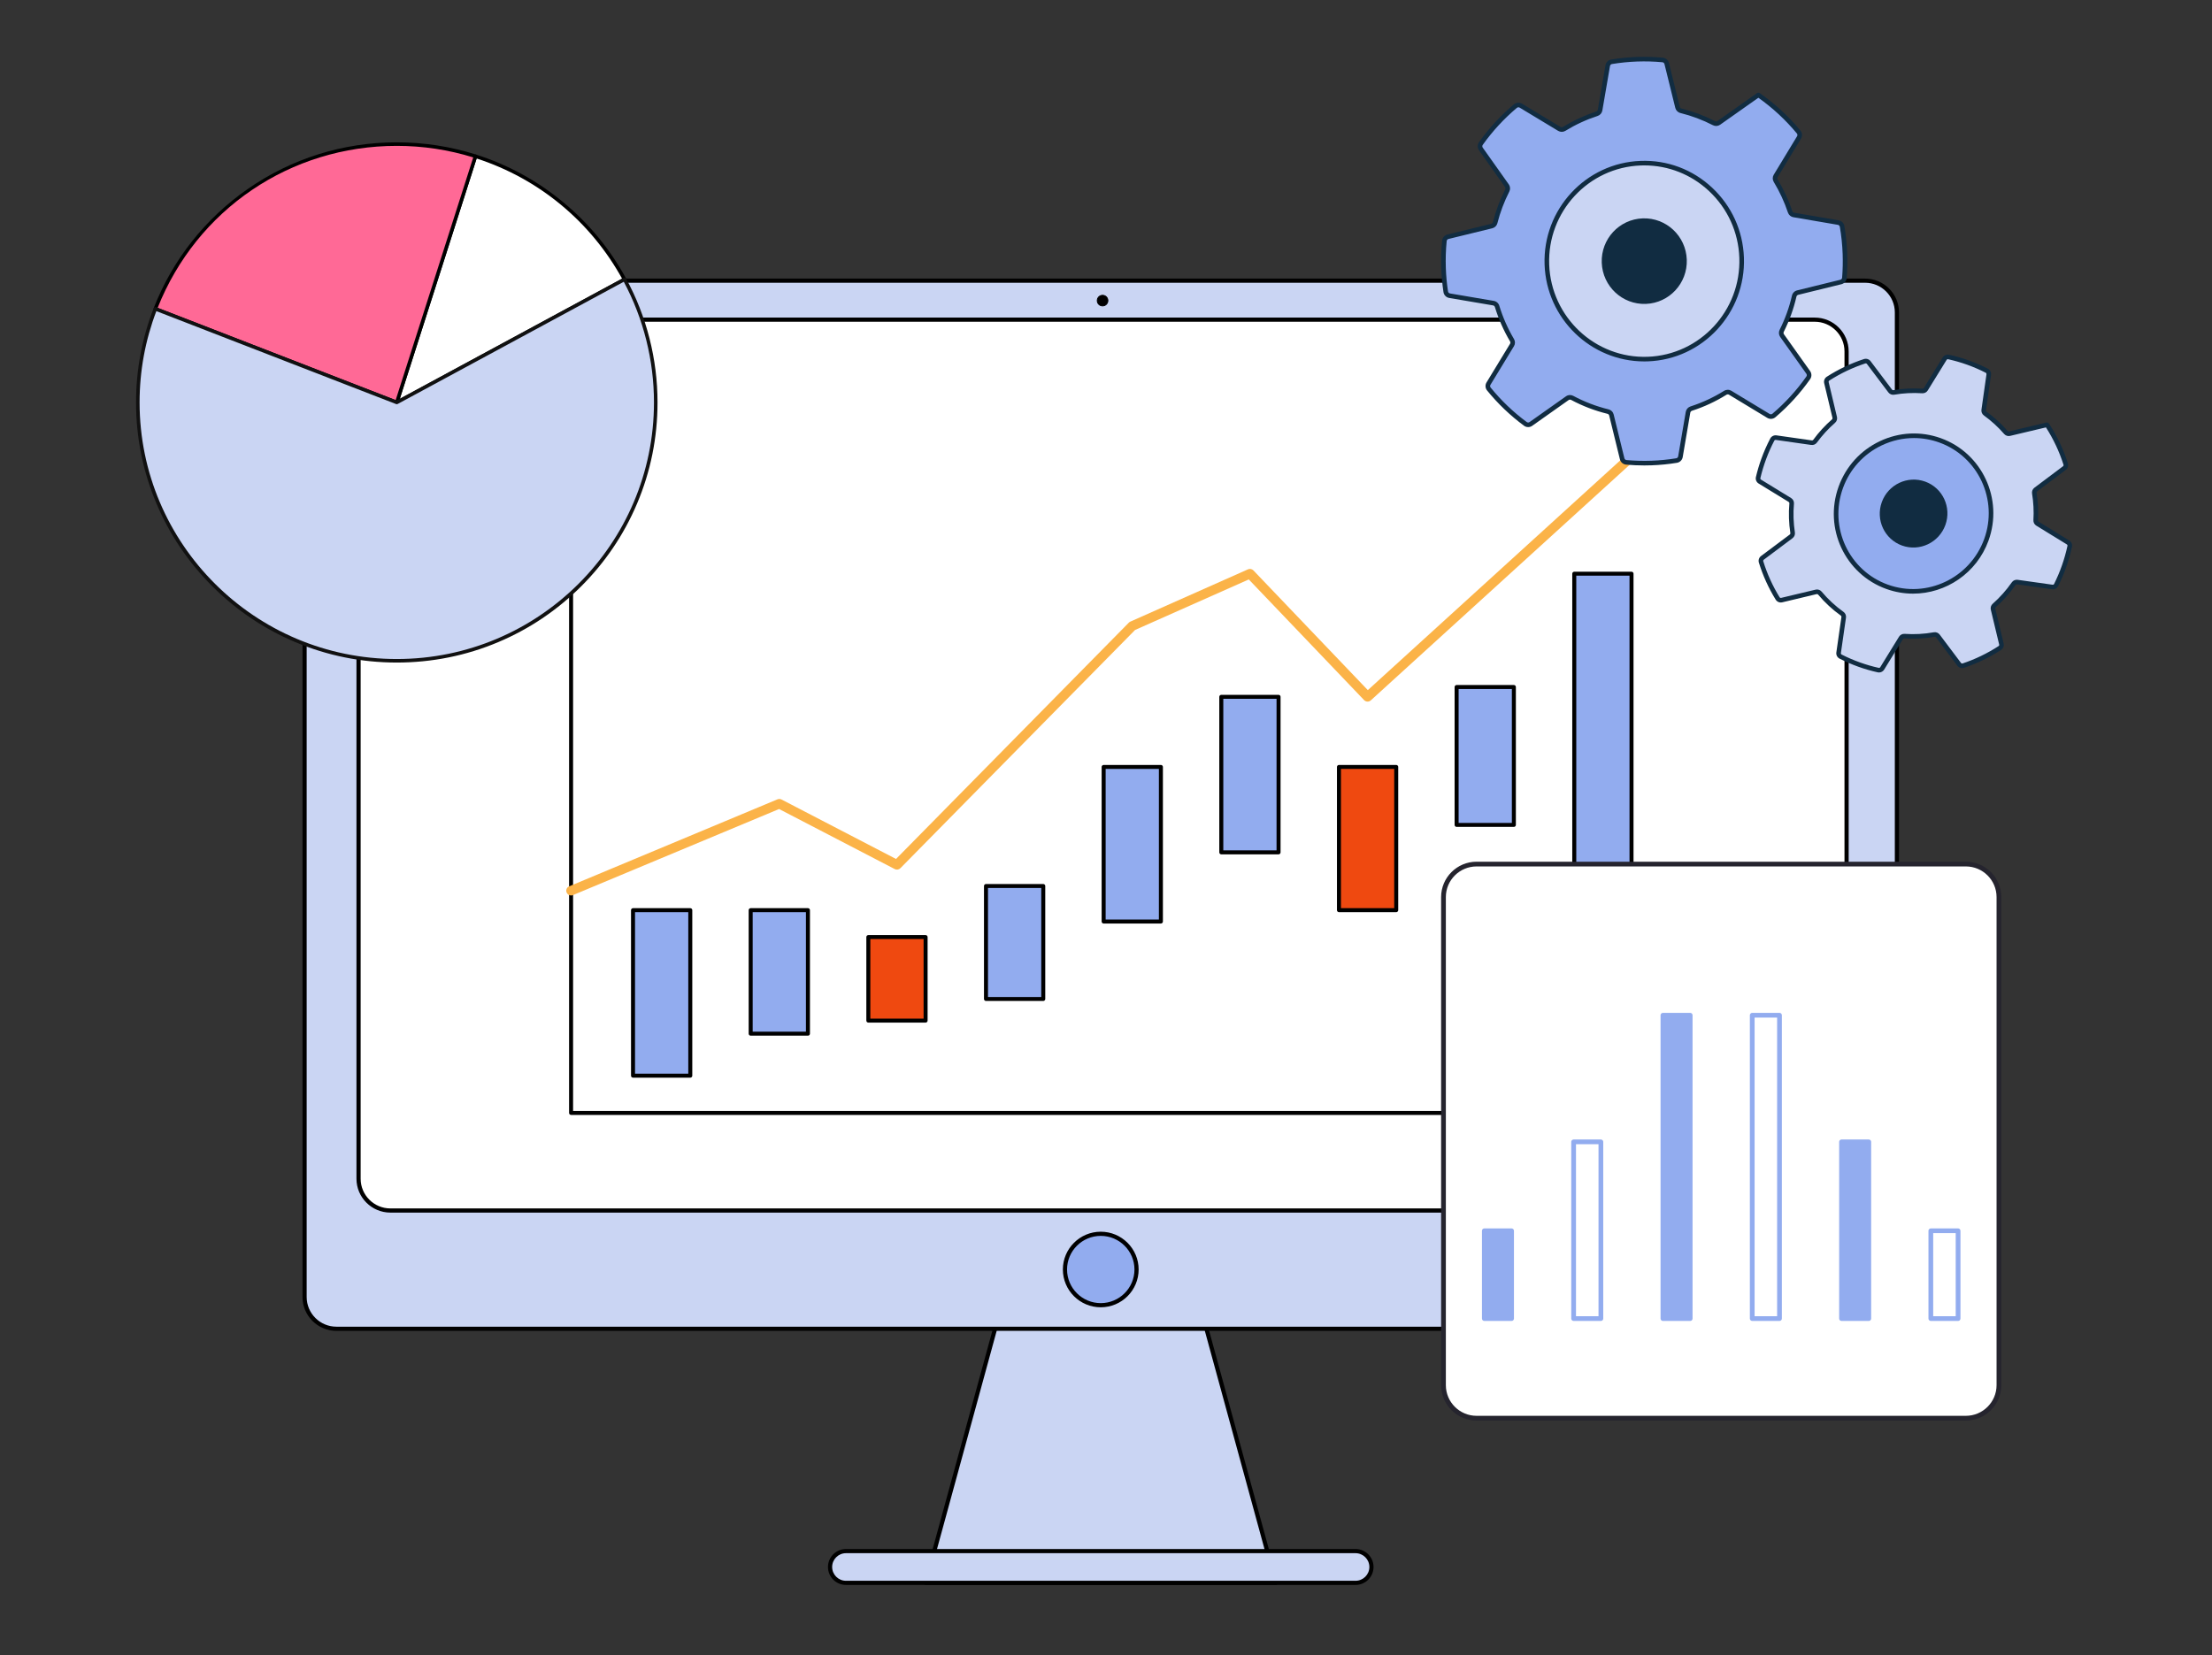 <svg width="469" height="351" viewBox="0 0 469 351" fill="none" xmlns="http://www.w3.org/2000/svg">
<rect x="0" y="0" width="469" height="351" fill="#333333" stroke="none"/>
<g clip-path="url(#clip0_135_2564)">
<path d="M216.507 261.604L196.25 335.699H270.525L250.268 261.604H216.507Z" fill="#CAD5F3"/>
<path d="M270.525 336.141H196.25C196.181 336.141 196.114 336.125 196.053 336.095C195.992 336.065 195.939 336.022 195.898 335.968C195.856 335.914 195.828 335.851 195.815 335.784C195.802 335.718 195.804 335.649 195.822 335.583L216.079 261.488C216.105 261.395 216.161 261.312 216.238 261.253C216.315 261.195 216.409 261.163 216.507 261.163H250.268C250.365 261.163 250.459 261.195 250.537 261.253C250.614 261.312 250.67 261.395 250.695 261.488L270.952 335.583C270.97 335.649 270.973 335.718 270.96 335.784C270.947 335.851 270.918 335.914 270.877 335.968C270.836 336.022 270.782 336.065 270.721 336.095C270.66 336.125 270.593 336.141 270.525 336.141ZM196.829 335.258H269.945L249.93 262.046H216.845L196.829 335.258Z" fill="black"/>
<path d="M179.37 328.963H287.407C289.271 328.963 290.783 330.472 290.783 332.331C290.783 334.191 289.271 335.699 287.407 335.699H179.37C177.507 335.699 175.994 334.191 175.994 332.331C175.994 330.472 177.507 328.963 179.37 328.963Z" fill="#CAD5F3"/>
<path d="M287.406 336.141H179.37C177.264 336.141 175.551 334.432 175.551 332.332C175.551 330.231 177.264 328.522 179.37 328.522H287.407C289.512 328.522 291.225 330.231 291.225 332.332C291.225 334.432 289.512 336.141 287.406 336.141ZM179.37 329.405C177.752 329.405 176.436 330.718 176.436 332.332C176.436 333.945 177.752 335.258 179.37 335.258H287.407C289.024 335.258 290.34 333.945 290.34 332.332C290.34 330.718 289.024 329.405 287.407 329.405H179.37Z" fill="black"/>
<path d="M71.332 59.527H395.443C399.174 59.527 402.196 62.542 402.196 66.263V275.076C402.196 278.798 399.174 281.812 395.443 281.812H71.332C67.603 281.812 64.58 278.798 64.58 275.076V66.263C64.58 62.542 67.603 59.527 71.332 59.527Z" fill="#CAD5F3"/>
<path d="M395.442 282.254H71.332C67.365 282.254 64.137 279.034 64.137 275.076V66.263C64.137 62.305 67.365 59.085 71.332 59.085H395.442C399.41 59.085 402.637 62.305 402.637 66.263V275.076C402.637 279.034 399.41 282.254 395.442 282.254ZM71.332 59.968C67.853 59.968 65.022 62.792 65.022 66.263V275.076C65.022 278.547 67.853 281.37 71.332 281.37H395.442C398.922 281.37 401.752 278.547 401.752 275.076V66.263C401.752 62.792 398.922 59.968 395.442 59.968H71.332Z" fill="black"/>
<path d="M225.799 269.24C225.799 265.06 229.195 261.668 233.388 261.668C237.582 261.668 240.978 265.06 240.978 269.24C240.978 273.423 237.582 276.814 233.388 276.814C229.195 276.814 225.799 273.422 225.799 269.24Z" fill="#92ACEF"/>
<path d="M233.388 277.256C228.959 277.256 225.355 273.66 225.355 269.239C225.355 264.821 228.959 261.226 233.388 261.226C237.817 261.226 241.42 264.821 241.42 269.239C241.42 273.66 237.817 277.256 233.388 277.256ZM233.388 262.11C229.447 262.11 226.241 265.308 226.241 269.239C226.241 273.173 229.447 276.372 233.388 276.372C237.329 276.372 240.535 273.173 240.535 269.239C240.535 265.308 237.329 262.11 233.388 262.11Z" fill="black"/>
<path d="M82.776 67.795H384.77C388.501 67.795 391.523 70.811 391.523 74.531V249.995C391.523 253.716 388.501 256.731 384.77 256.731H82.776C79.046 256.731 76.023 253.716 76.023 249.995V74.531C76.023 70.811 79.046 67.795 82.776 67.795Z" fill="white"/>
<path d="M384.77 257.173H82.775C78.808 257.173 75.58 253.953 75.58 249.995V74.531C75.58 70.573 78.808 67.353 82.775 67.353H384.77C388.737 67.353 391.965 70.573 391.965 74.531V249.995C391.965 253.953 388.737 257.173 384.77 257.173ZM82.775 68.237C79.296 68.237 76.466 71.06 76.466 74.531V249.995C76.466 253.465 79.296 256.289 82.775 256.289H384.77C388.249 256.289 391.079 253.465 391.079 249.995V74.531C391.079 71.06 388.249 68.237 384.77 68.237H82.775Z" fill="black"/>
<path d="M233.773 64.884C234.399 64.884 234.906 64.378 234.906 63.753C234.906 63.129 234.399 62.622 233.773 62.622C233.146 62.622 232.639 63.129 232.639 63.753C232.639 64.378 233.146 64.884 233.773 64.884Z" fill="black"/>
<path d="M233.773 64.972C233.099 64.972 232.551 64.425 232.551 63.753C232.551 63.081 233.099 62.534 233.773 62.534C234.447 62.534 234.995 63.081 234.995 63.753C234.995 64.425 234.447 64.972 233.773 64.972ZM233.773 62.71C233.197 62.71 232.728 63.178 232.728 63.753C232.728 64.328 233.197 64.796 233.773 64.796C234.349 64.796 234.818 64.328 234.818 63.753C234.818 63.178 234.349 62.71 233.773 62.71Z" fill="black"/>
</g>
<g clip-path="url(#clip1_135_2564)">
<path d="M345.923 236.457H121.083C120.97 236.457 120.862 236.413 120.783 236.333C120.703 236.254 120.658 236.147 120.658 236.035V96.835C120.658 96.723 120.703 96.616 120.783 96.537C120.862 96.458 120.97 96.413 121.083 96.413C121.196 96.413 121.304 96.458 121.383 96.537C121.463 96.616 121.508 96.723 121.508 96.835V235.614H345.923C345.979 235.613 346.034 235.624 346.085 235.646C346.137 235.667 346.184 235.698 346.223 235.737C346.263 235.776 346.294 235.823 346.315 235.874C346.337 235.925 346.348 235.98 346.348 236.035C346.348 236.091 346.337 236.145 346.315 236.197C346.294 236.248 346.263 236.294 346.223 236.333C346.184 236.373 346.137 236.404 346.086 236.425C346.034 236.446 345.979 236.457 345.923 236.457Z" fill="black"/>
<path d="M121.084 189.915C120.884 189.915 120.687 189.856 120.52 189.746C120.353 189.636 120.222 189.479 120.144 189.295C120.039 189.048 120.038 188.769 120.14 188.521C120.242 188.272 120.439 188.074 120.689 187.97L164.838 169.529C164.977 169.472 165.126 169.445 165.276 169.451C165.426 169.457 165.573 169.496 165.706 169.565L189.98 182.172L239.342 132.053C239.431 131.962 239.537 131.889 239.654 131.837L264.6 120.748C264.793 120.662 265.007 120.638 265.215 120.679C265.422 120.72 265.611 120.823 265.756 120.975L290.012 146.365L345.235 96.089C345.434 95.908 345.698 95.812 345.968 95.824C346.238 95.835 346.492 95.953 346.675 96.151C346.858 96.349 346.954 96.611 346.942 96.879C346.93 97.147 346.812 97.4 346.613 97.581L290.651 148.53C290.454 148.709 290.194 148.805 289.927 148.796C289.66 148.786 289.407 148.673 289.223 148.481L264.774 122.889L240.664 133.606L190.908 184.126C190.755 184.281 190.555 184.384 190.339 184.418C190.123 184.452 189.901 184.416 189.707 184.315L165.187 171.58L121.479 189.836C121.354 189.888 121.22 189.915 121.084 189.915Z" fill="#FBB348"/>
<path d="M134.219 193.031H146.359V228.137H134.219V193.031Z" fill="#92ACEF"/>
<path d="M146.358 228.559H134.218C134.105 228.559 133.997 228.514 133.917 228.435C133.838 228.356 133.793 228.249 133.793 228.137V193.031C133.793 192.919 133.838 192.812 133.917 192.732C133.997 192.653 134.105 192.609 134.218 192.609H146.358C146.47 192.609 146.578 192.653 146.658 192.732C146.738 192.812 146.782 192.919 146.782 193.031V228.137C146.782 228.249 146.738 228.356 146.658 228.435C146.578 228.514 146.47 228.559 146.358 228.559ZM134.642 227.715H145.933V193.452H134.642V227.715Z" fill="black"/>
<path d="M159.164 193.031H171.304V219.224H159.164V193.031Z" fill="#92ACEF"/>
<path d="M171.303 219.646H159.163C159.05 219.646 158.942 219.601 158.863 219.522C158.783 219.443 158.738 219.336 158.738 219.224V193.031C158.738 192.919 158.783 192.812 158.863 192.732C158.942 192.653 159.05 192.609 159.163 192.609H171.303C171.415 192.609 171.524 192.653 171.603 192.732C171.683 192.812 171.728 192.919 171.728 193.031V219.224C171.728 219.336 171.683 219.443 171.603 219.522C171.524 219.601 171.415 219.646 171.303 219.646ZM159.588 218.802H170.878V193.452H159.588V218.802Z" fill="black"/>
<path d="M184.109 198.732H196.249V216.456H184.109V198.732Z" fill="#EF4910"/>
<path d="M196.25 216.877H184.11C183.998 216.877 183.89 216.833 183.81 216.754C183.73 216.674 183.686 216.567 183.686 216.455V198.732C183.686 198.62 183.73 198.513 183.81 198.434C183.89 198.355 183.998 198.311 184.11 198.311H196.25C196.363 198.311 196.471 198.355 196.55 198.434C196.63 198.513 196.675 198.62 196.675 198.732V216.456C196.675 216.567 196.63 216.675 196.55 216.754C196.471 216.833 196.363 216.877 196.25 216.877ZM184.535 216.034H195.825V199.154H184.535V216.034Z" fill="black"/>
<path d="M209.055 187.906H221.194V211.87H209.055V187.906Z" fill="#92ACEF"/>
<path d="M221.195 212.292H209.056C208.943 212.292 208.835 212.248 208.755 212.168C208.676 212.089 208.631 211.982 208.631 211.87V187.906C208.631 187.794 208.676 187.687 208.755 187.607C208.835 187.528 208.943 187.484 209.056 187.484H221.195C221.308 187.484 221.416 187.528 221.496 187.607C221.575 187.687 221.62 187.794 221.62 187.906V211.87C221.62 211.982 221.575 212.089 221.496 212.168C221.416 212.248 221.308 212.292 221.195 212.292ZM209.48 211.449H220.771V188.327H209.48V211.449Z" fill="black"/>
<path d="M234.002 162.655H246.142V195.441H234.002V162.655Z" fill="#92ACEF"/>
<path d="M246.141 195.863H234.001C233.888 195.863 233.78 195.819 233.701 195.74C233.621 195.66 233.576 195.553 233.576 195.441V162.655C233.576 162.543 233.621 162.436 233.701 162.357C233.78 162.278 233.888 162.233 234.001 162.233H246.141C246.253 162.233 246.361 162.278 246.441 162.357C246.521 162.436 246.565 162.543 246.565 162.655V195.441C246.565 195.553 246.521 195.66 246.441 195.74C246.361 195.819 246.253 195.863 246.141 195.863ZM234.426 195.02H245.716V163.077H234.426V195.02Z" fill="black"/>
<path d="M258.947 147.784H271.087V180.772H258.947V147.784Z" fill="#92ACEF"/>
<path d="M271.086 181.194H258.946C258.834 181.194 258.726 181.149 258.646 181.07C258.566 180.991 258.521 180.884 258.521 180.772V147.784C258.521 147.672 258.566 147.565 258.646 147.486C258.726 147.407 258.834 147.362 258.946 147.362H271.086C271.199 147.362 271.307 147.407 271.386 147.486C271.466 147.565 271.511 147.672 271.511 147.784V180.772C271.511 180.884 271.466 180.991 271.386 181.07C271.307 181.149 271.199 181.194 271.086 181.194ZM259.371 180.35H270.661V148.206H259.371V180.35Z" fill="black"/>
<path d="M283.893 162.655H296.032V193.031H283.893V162.655Z" fill="#EF4910"/>
<path d="M296.033 193.452H283.894C283.781 193.452 283.673 193.408 283.593 193.329C283.514 193.25 283.469 193.142 283.469 193.031V162.655C283.469 162.543 283.514 162.436 283.593 162.357C283.673 162.278 283.781 162.233 283.894 162.233H296.033C296.146 162.233 296.254 162.278 296.334 162.357C296.413 162.436 296.458 162.543 296.458 162.655V193.031C296.458 193.142 296.413 193.25 296.334 193.329C296.254 193.408 296.146 193.452 296.033 193.452ZM284.318 192.609H295.609V163.077H284.318V192.609Z" fill="black"/>
<path d="M308.838 145.702H320.978V174.95H308.838V145.702Z" fill="#92ACEF"/>
<path d="M320.979 175.372H308.839C308.726 175.372 308.618 175.327 308.538 175.248C308.459 175.169 308.414 175.062 308.414 174.95V145.702C308.414 145.59 308.459 145.483 308.538 145.404C308.618 145.325 308.726 145.28 308.839 145.28H320.979C321.091 145.28 321.199 145.325 321.279 145.404C321.359 145.483 321.403 145.59 321.403 145.702V174.95C321.403 175.062 321.359 175.169 321.279 175.248C321.199 175.327 321.091 175.372 320.979 175.372ZM309.263 174.528H320.554V146.124H309.263V174.528Z" fill="black"/>
<path d="M333.783 121.672H345.923V189.473H333.783V121.672Z" fill="#92ACEF"/>
<path d="M345.924 189.895H333.784C333.671 189.895 333.563 189.85 333.484 189.771C333.404 189.692 333.359 189.585 333.359 189.473V121.672C333.359 121.56 333.404 121.453 333.484 121.374C333.563 121.295 333.671 121.25 333.784 121.25H345.924C346.036 121.25 346.144 121.295 346.224 121.374C346.304 121.453 346.348 121.56 346.348 121.672V189.473C346.348 189.585 346.304 189.692 346.224 189.771C346.144 189.85 346.036 189.895 345.924 189.895ZM334.209 189.051H345.499V122.094H334.209V189.051Z" fill="black"/>
</g>
<g clip-path="url(#clip2_135_2564)">
<path d="M132.41 59.246C125.708 46.928 114.411 37.461 100.813 33.138L84.127 85.352L132.41 59.246V59.246Z" fill="white"/>
<path d="M84.128 85.727C84.069 85.727 84.011 85.713 83.958 85.686C83.905 85.659 83.859 85.621 83.824 85.573C83.789 85.525 83.766 85.47 83.757 85.412C83.747 85.353 83.752 85.294 83.77 85.237L100.456 33.024C100.471 32.977 100.495 32.934 100.527 32.896C100.558 32.858 100.597 32.827 100.641 32.804C100.685 32.782 100.733 32.768 100.782 32.764C100.831 32.76 100.881 32.766 100.928 32.781C107.71 34.937 113.938 38.343 119.439 42.906C124.891 47.428 129.367 52.865 132.742 59.067C132.766 59.11 132.78 59.158 132.786 59.207C132.791 59.256 132.786 59.305 132.772 59.353C132.758 59.4 132.735 59.444 132.704 59.482C132.673 59.52 132.634 59.552 132.591 59.576L84.307 85.681C84.252 85.711 84.191 85.727 84.128 85.727H84.128ZM101.057 33.61L84.77 84.578L131.901 59.096C125.176 46.933 114.246 37.902 101.057 33.61Z" fill="black"/>
<path d="M100.814 33.138C95.552 31.465 89.946 30.561 84.128 30.561C60.821 30.561 40.907 45.052 32.938 65.497L84.128 85.352L100.814 33.138Z" fill="#FF6996"/>
<path d="M84.127 85.727C84.08 85.727 84.034 85.718 83.991 85.701L32.8 65.847C32.707 65.811 32.633 65.739 32.593 65.648C32.552 65.557 32.55 65.454 32.586 65.361C36.58 55.115 43.489 46.364 52.565 40.054C61.853 33.599 72.767 30.186 84.127 30.186C89.86 30.186 95.512 31.059 100.927 32.781C100.974 32.795 101.017 32.82 101.055 32.851C101.093 32.883 101.124 32.922 101.147 32.966C101.169 33.01 101.183 33.057 101.187 33.106C101.191 33.156 101.186 33.205 101.171 33.252L84.485 85.466C84.461 85.541 84.413 85.608 84.349 85.654C84.284 85.701 84.207 85.727 84.127 85.727ZM33.424 65.284L83.89 84.857L100.34 33.383C95.108 31.759 89.656 30.936 84.127 30.936C61.584 30.936 41.724 44.406 33.424 65.284Z" fill="black"/>
<path d="M132.41 59.246L84.126 85.352L32.936 65.497C30.536 71.653 29.219 78.349 29.219 85.352C29.219 115.611 53.802 140.142 84.126 140.142C114.451 140.142 139.034 115.611 139.034 85.352C139.034 75.899 136.633 67.007 132.41 59.246L132.41 59.246Z" fill="#CAD5F3"/>
<path d="M84.127 140.517C76.664 140.517 69.424 139.058 62.608 136.182C56.025 133.403 50.113 129.426 45.036 124.359C39.959 119.293 35.973 113.394 33.188 106.825C30.305 100.023 28.844 92.799 28.844 85.352C28.844 78.458 30.103 71.732 32.586 65.361C32.604 65.315 32.631 65.273 32.665 65.237C32.699 65.202 32.74 65.173 32.785 65.153C32.831 65.134 32.879 65.123 32.928 65.122C32.978 65.121 33.027 65.129 33.073 65.147L84.101 84.939L132.232 58.916C132.319 58.869 132.422 58.858 132.518 58.886C132.613 58.914 132.694 58.98 132.741 59.067C137.104 67.085 139.411 76.174 139.411 85.352C139.411 92.799 137.949 100.023 135.066 106.825C132.282 113.394 128.295 119.293 123.218 124.359C118.141 129.426 112.229 133.403 105.646 136.182C98.83 139.058 91.59 140.517 84.127 140.517H84.127ZM33.152 65.983C30.792 72.163 29.596 78.678 29.596 85.352C29.596 115.356 54.058 139.767 84.127 139.767C114.196 139.767 138.659 115.356 138.659 85.352C138.659 76.424 136.447 67.583 132.258 59.755L84.306 85.682C84.258 85.707 84.205 85.723 84.151 85.726C84.096 85.73 84.042 85.721 83.991 85.701L33.152 65.983Z" fill="#111111"/>
</g>
<g clip-path="url(#clip3_135_2564)">
<path d="M313.07 300.773H416.809C420.683 300.773 423.824 297.639 423.824 293.773V190.256C423.824 186.39 420.683 183.256 416.809 183.256H313.07C309.195 183.256 306.055 186.39 306.055 190.256V293.774C306.055 297.639 309.195 300.773 313.07 300.773Z" fill="white"/>
<path d="M416.809 301.275H313.07C308.925 301.275 305.553 297.91 305.553 293.773V190.255C305.553 186.119 308.925 182.754 313.07 182.754H416.809C420.955 182.754 424.327 186.119 424.327 190.255V293.773C424.327 297.91 420.955 301.275 416.809 301.275ZM313.07 183.757C309.479 183.757 306.558 186.672 306.558 190.255V293.773C306.558 297.357 309.479 300.272 313.07 300.272H416.809C420.4 300.272 423.322 297.357 423.322 293.773V190.255C423.322 186.672 420.4 183.757 416.809 183.757H313.07Z" fill="#25242E"/>
<path d="M314.713 261.03H320.493V279.65H314.713V261.03Z" fill="#92ACEF"/>
<path d="M320.493 280.152H314.714C314.58 280.152 314.452 280.099 314.358 280.005C314.264 279.911 314.211 279.783 314.211 279.65V261.03C314.211 260.897 314.264 260.77 314.358 260.676C314.452 260.582 314.58 260.529 314.714 260.529H320.493C320.627 260.529 320.755 260.582 320.849 260.676C320.943 260.77 320.996 260.897 320.996 261.03V279.651C320.996 279.784 320.943 279.911 320.849 280.005C320.755 280.099 320.627 280.152 320.493 280.152ZM315.216 279.149H319.991V261.532H315.216V279.149ZM339.428 280.152H333.648C333.514 280.152 333.387 280.099 333.292 280.005C333.198 279.911 333.145 279.783 333.145 279.65V242.171C333.145 242.038 333.198 241.91 333.292 241.816C333.387 241.722 333.514 241.669 333.648 241.669H339.428C339.561 241.669 339.689 241.722 339.783 241.816C339.877 241.91 339.93 242.038 339.93 242.171V279.65C339.93 279.783 339.877 279.911 339.783 280.005C339.689 280.099 339.561 280.152 339.428 280.152ZM334.15 279.149H338.925V242.673H334.15V279.149ZM352.582 215.312H358.362V279.65H352.582V215.312Z" fill="#92ACEF"/>
<path d="M358.363 280.152H352.583C352.449 280.152 352.322 280.099 352.227 280.005C352.133 279.911 352.08 279.783 352.08 279.65V215.312C352.08 215.179 352.133 215.051 352.227 214.957C352.322 214.863 352.449 214.81 352.583 214.81H358.363C358.496 214.81 358.624 214.863 358.718 214.957C358.812 215.051 358.865 215.179 358.865 215.312V279.65C358.865 279.783 358.812 279.911 358.718 280.005C358.624 280.099 358.496 280.152 358.363 280.152ZM353.085 279.149H357.86V215.813H353.085V279.149ZM377.297 280.152H371.517C371.383 280.152 371.256 280.099 371.161 280.005C371.067 279.911 371.014 279.783 371.014 279.65V215.312C371.014 215.179 371.067 215.051 371.161 214.957C371.256 214.863 371.383 214.81 371.517 214.81H377.297C377.43 214.81 377.558 214.863 377.652 214.957C377.746 215.051 377.799 215.179 377.799 215.312V279.65C377.799 279.783 377.746 279.911 377.652 280.005C377.558 280.099 377.43 280.152 377.297 280.152ZM372.019 279.149H376.794V215.813H372.019V279.149ZM390.451 242.171H396.231V279.651H390.451V242.171Z" fill="#92ACEF"/>
<path d="M396.23 280.152H390.45C390.317 280.152 390.189 280.099 390.094 280.005C390 279.911 389.947 279.783 389.947 279.65V242.171C389.947 242.038 390 241.91 390.094 241.816C390.189 241.722 390.317 241.669 390.45 241.669H396.23C396.363 241.669 396.491 241.722 396.585 241.816C396.679 241.91 396.732 242.038 396.732 242.171V279.65C396.732 279.783 396.679 279.911 396.585 280.005C396.491 280.099 396.363 280.152 396.23 280.152ZM390.952 279.149H395.727V242.673H390.952V279.149ZM415.164 280.152H409.384C409.251 280.152 409.123 280.099 409.029 280.005C408.934 279.911 408.882 279.783 408.882 279.65V261.03C408.882 260.897 408.934 260.77 409.029 260.676C409.123 260.582 409.251 260.529 409.384 260.529H415.164C415.297 260.529 415.425 260.582 415.519 260.676C415.614 260.77 415.667 260.897 415.667 261.03V279.651C415.667 279.784 415.614 279.911 415.519 280.005C415.425 280.099 415.297 280.152 415.164 280.152ZM409.887 279.149H414.661V261.532H409.887V279.149Z" fill="#92ACEF"/>
</g>
<g clip-path="url(#clip4_135_2564)">
<path d="M390.304 59.808C390.508 59.759 390.69 59.647 390.827 59.489C390.963 59.33 391.046 59.133 391.064 58.925C391.357 55.281 391.191 51.615 390.571 48.013C390.535 47.81 390.437 47.624 390.291 47.479C390.144 47.335 389.956 47.239 389.753 47.205L380.321 45.59C380.143 45.559 379.977 45.48 379.841 45.362C379.704 45.244 379.602 45.091 379.546 44.919C378.778 42.62 377.756 40.413 376.5 38.339C376.405 38.184 376.355 38.006 376.354 37.824C376.353 37.642 376.402 37.464 376.496 37.308L381.439 29.152C381.658 28.79 381.629 28.326 381.359 28.001C378.882 25.007 376.01 22.363 372.821 20.14H372.816L364.435 26.053C364.285 26.158 364.11 26.22 363.927 26.232C363.744 26.244 363.562 26.205 363.4 26.121C361.18 24.98 358.835 24.1 356.412 23.498C356.235 23.456 356.073 23.365 355.943 23.237C355.814 23.109 355.722 22.948 355.678 22.772L353.383 13.475C353.334 13.274 353.224 13.093 353.067 12.957C352.911 12.822 352.716 12.738 352.51 12.717C350.708 12.55 348.897 12.499 347.088 12.564C345.281 12.628 343.48 12.808 341.696 13.103C341.492 13.138 341.303 13.236 341.157 13.382C341.011 13.529 340.913 13.717 340.879 13.921L339.257 23.356C339.225 23.535 339.145 23.702 339.025 23.839C338.906 23.976 338.75 24.077 338.577 24.133C336.152 24.921 333.83 25.993 331.658 27.327C331.502 27.424 331.323 27.476 331.139 27.478C330.955 27.479 330.775 27.43 330.617 27.336L322.465 22.416C322.286 22.307 322.078 22.257 321.87 22.273C321.662 22.288 321.463 22.368 321.303 22.502C318.536 24.83 316.076 27.5 313.981 30.445C313.862 30.614 313.799 30.816 313.799 31.022C313.8 31.229 313.865 31.43 313.985 31.598L319.505 39.386C319.72 39.689 319.744 40.083 319.575 40.413C318.472 42.579 317.612 44.86 317.014 47.215C316.97 47.391 316.88 47.551 316.751 47.679C316.623 47.807 316.463 47.898 316.287 47.942L307.008 50.208C306.808 50.256 306.628 50.365 306.492 50.52C306.356 50.674 306.271 50.867 306.25 51.072C306.057 53.007 305.997 54.954 306.068 56.898C306.128 58.588 306.286 60.253 306.536 61.887C306.6 62.31 306.935 62.642 307.358 62.714L316.641 64.292C316.824 64.324 316.994 64.406 317.133 64.529C317.272 64.652 317.373 64.811 317.426 64.989C318.188 67.491 319.248 69.894 320.582 72.144C320.77 72.462 320.772 72.854 320.58 73.169L315.601 81.357C315.494 81.532 315.443 81.736 315.457 81.941C315.47 82.146 315.546 82.342 315.675 82.503C317.935 85.282 320.537 87.768 323.418 89.9C323.588 90.024 323.793 90.092 324.004 90.093C324.214 90.095 324.42 90.03 324.591 89.908L332.306 84.451C332.458 84.344 332.637 84.282 332.822 84.271C333.008 84.261 333.193 84.302 333.356 84.39C335.748 85.67 338.292 86.643 340.928 87.287C341.291 87.376 341.576 87.653 341.665 88.016L343.939 97.297C343.988 97.499 344.098 97.681 344.256 97.817C344.413 97.953 344.608 98.037 344.816 98.057C348.373 98.376 351.956 98.247 355.481 97.673C355.686 97.638 355.875 97.54 356.022 97.393C356.168 97.247 356.265 97.058 356.3 96.853L357.906 87.436C357.937 87.256 358.017 87.088 358.138 86.951C358.258 86.814 358.414 86.712 358.588 86.657C361.121 85.842 363.543 84.717 365.798 83.308C365.955 83.21 366.136 83.156 366.321 83.154C366.506 83.152 366.688 83.201 366.846 83.297L374.952 88.203C375.319 88.425 375.791 88.393 376.118 88.115C378.873 85.77 381.32 83.088 383.399 80.131C383.517 79.962 383.579 79.76 383.578 79.555C383.577 79.349 383.512 79.148 383.392 78.981L377.845 71.176C377.741 71.028 377.679 70.855 377.666 70.675C377.653 70.494 377.689 70.314 377.771 70.153C378.943 67.819 379.831 65.353 380.417 62.808C380.457 62.628 380.547 62.462 380.676 62.33C380.805 62.197 380.969 62.103 381.148 62.059L390.304 59.808Z" fill="#92ACEF"/>
<path d="M348.631 98.713C347.339 98.713 346.046 98.656 344.771 98.541C344.463 98.512 344.171 98.388 343.937 98.186C343.703 97.984 343.538 97.714 343.465 97.413L341.191 88.131C341.168 88.04 341.121 87.958 341.054 87.892C340.987 87.827 340.904 87.781 340.812 87.76C338.137 87.105 335.554 86.117 333.126 84.819C333.042 84.772 332.948 84.751 332.853 84.756C332.757 84.761 332.666 84.793 332.588 84.847L324.873 90.304C324.618 90.487 324.312 90.584 323.999 90.581C323.685 90.579 323.38 90.477 323.128 90.29C320.214 88.134 317.583 85.62 315.297 82.809C315.105 82.571 314.991 82.279 314.971 81.975C314.951 81.67 315.026 81.366 315.185 81.105L320.165 72.917C320.212 72.837 320.237 72.747 320.237 72.654C320.237 72.562 320.211 72.471 320.163 72.392C318.81 70.107 317.734 67.669 316.961 65.13C316.935 65.039 316.883 64.957 316.812 64.893C316.741 64.829 316.654 64.787 316.56 64.77L307.277 63.193C306.969 63.142 306.685 62.996 306.466 62.774C306.246 62.553 306.102 62.268 306.055 61.961C305.8 60.289 305.642 58.605 305.582 56.916C305.51 54.95 305.572 52.981 305.766 51.024C305.798 50.719 305.923 50.432 306.125 50.202C306.327 49.971 306.595 49.809 306.893 49.736L316.171 47.469C316.353 47.425 316.495 47.282 316.542 47.095C317.15 44.706 318.022 42.391 319.141 40.193C319.229 40.021 319.216 39.819 319.108 39.667L313.588 31.879C313.41 31.628 313.314 31.329 313.313 31.022C313.313 30.715 313.408 30.415 313.585 30.164C315.703 27.185 318.191 24.485 320.99 22.13C321.228 21.931 321.523 21.811 321.833 21.788C322.142 21.765 322.452 21.839 322.717 22L330.87 26.92C330.951 26.968 331.044 26.993 331.138 26.991C331.232 26.99 331.324 26.963 331.404 26.913C333.609 25.559 335.966 24.471 338.427 23.67C338.612 23.61 338.746 23.458 338.778 23.274L340.4 13.839C340.452 13.535 340.597 13.255 340.815 13.037C341.033 12.82 341.314 12.675 341.618 12.623C345.232 12.027 348.908 11.896 352.556 12.233C352.863 12.263 353.153 12.387 353.386 12.589C353.619 12.79 353.784 13.059 353.857 13.358L356.152 22.655C356.197 22.837 356.342 22.979 356.53 23.026C358.99 23.637 361.37 24.53 363.624 25.688C363.797 25.777 364.001 25.764 364.155 25.656L372.536 19.743C372.699 19.628 372.936 19.626 373.101 19.742C376.326 21.99 379.231 24.664 381.736 27.691C382.136 28.174 382.184 28.862 381.857 29.402L376.914 37.559C376.817 37.719 376.819 37.922 376.919 38.086C378.193 40.192 379.229 42.432 380.009 44.765C380.07 44.947 380.222 45.079 380.405 45.111L389.837 46.725C390.139 46.776 390.418 46.919 390.636 47.135C390.854 47.351 390.999 47.629 391.052 47.93C391.387 49.874 391.593 51.864 391.664 53.844C391.725 55.551 391.687 57.261 391.55 58.963C391.525 59.273 391.402 59.567 391.199 59.804C390.997 60.04 390.724 60.207 390.421 60.28L381.265 62.529C381.173 62.552 381.089 62.601 381.023 62.669C380.957 62.737 380.912 62.823 380.892 62.915C380.297 65.498 379.396 68 378.207 70.369C378.164 70.452 378.145 70.544 378.151 70.636C378.158 70.729 378.189 70.818 378.242 70.894L383.789 78.699C383.967 78.949 384.063 79.247 384.064 79.553C384.066 79.859 383.972 80.158 383.797 80.409C381.694 83.4 379.22 86.113 376.434 88.484C376.196 88.686 375.9 88.807 375.588 88.831C375.277 88.856 374.965 88.781 374.699 88.618L366.593 83.712C366.511 83.663 366.418 83.638 366.323 83.64C366.228 83.641 366.135 83.669 366.056 83.72C363.766 85.15 361.307 86.291 358.737 87.119C358.647 87.147 358.567 87.198 358.505 87.269C358.443 87.339 358.401 87.424 358.385 87.516L356.779 96.935C356.728 97.239 356.583 97.519 356.365 97.738C356.146 97.956 355.865 98.101 355.56 98.152C353.802 98.441 351.989 98.621 350.174 98.685C349.66 98.704 349.145 98.713 348.631 98.713ZM332.876 83.782C333.118 83.782 333.361 83.842 333.585 83.961C335.941 85.222 338.447 86.18 341.043 86.815C341.308 86.878 341.55 87.013 341.743 87.204C341.936 87.395 342.072 87.636 342.137 87.899L344.411 97.182C344.464 97.396 344.644 97.553 344.858 97.572C348.375 97.888 351.917 97.761 355.401 97.194C355.506 97.175 355.603 97.125 355.678 97.049C355.752 96.974 355.802 96.877 355.818 96.772L357.424 87.354C357.47 87.086 357.589 86.836 357.768 86.632C357.947 86.427 358.179 86.276 358.438 86.194C360.932 85.391 363.317 84.283 365.539 82.896C365.771 82.749 366.041 82.67 366.316 82.667C366.592 82.665 366.862 82.739 367.098 82.881L375.204 87.787C375.395 87.903 375.635 87.886 375.801 87.744C378.525 85.427 380.943 82.775 382.999 79.851C383.059 79.764 383.091 79.661 383.09 79.555C383.089 79.45 383.055 79.347 382.993 79.262L377.447 71.456C377.291 71.237 377.199 70.979 377.179 70.711C377.159 70.443 377.213 70.175 377.335 69.935C378.489 67.635 379.364 65.205 379.941 62.698C380.001 62.43 380.135 62.183 380.327 61.987C380.52 61.79 380.764 61.651 381.031 61.586L390.188 59.336C390.404 59.283 390.561 59.103 390.578 58.886C390.711 57.222 390.749 55.538 390.689 53.88C390.62 51.94 390.42 50.008 390.091 48.095C390.072 47.992 390.021 47.896 389.946 47.823C389.871 47.749 389.774 47.7 389.67 47.683L380.239 46.068C379.974 46.023 379.726 45.906 379.523 45.73C379.32 45.555 379.168 45.328 379.084 45.073C378.326 42.808 377.32 40.633 376.083 38.589C375.942 38.358 375.867 38.093 375.866 37.823C375.865 37.553 375.939 37.287 376.079 37.056L381.022 28.899C381.077 28.809 381.103 28.704 381.096 28.598C381.089 28.492 381.05 28.392 380.983 28.309C378.606 25.437 375.861 22.89 372.819 20.733L364.717 26.449C364.494 26.605 364.233 26.697 363.962 26.716C363.69 26.734 363.419 26.677 363.178 26.552C360.991 25.429 358.682 24.562 356.295 23.969C356.032 23.906 355.791 23.771 355.599 23.58C355.407 23.39 355.271 23.15 355.206 22.887L352.91 13.591C352.886 13.488 352.83 13.395 352.75 13.325C352.67 13.255 352.57 13.212 352.465 13.201C348.9 12.872 345.309 13 341.777 13.582C341.672 13.6 341.576 13.651 341.501 13.726C341.427 13.802 341.377 13.898 341.36 14.003L339.738 23.438C339.691 23.704 339.573 23.953 339.395 24.157C339.217 24.361 338.986 24.512 338.728 24.595C336.34 25.372 334.053 26.428 331.914 27.741C331.682 27.885 331.414 27.962 331.141 27.964C330.867 27.966 330.599 27.892 330.365 27.751L322.213 22.832C322.121 22.776 322.015 22.75 321.908 22.757C321.802 22.765 321.7 22.805 321.617 22.873C318.882 25.176 316.45 27.815 314.379 30.727C314.255 30.901 314.256 31.139 314.383 31.318L319.903 39.106C320.221 39.554 320.262 40.139 320.01 40.633C318.923 42.767 318.076 45.015 317.486 47.335C317.421 47.596 317.286 47.834 317.095 48.025C316.904 48.215 316.665 48.349 316.403 48.414L307.125 50.68C306.912 50.732 306.756 50.909 306.735 51.12C306.545 53.034 306.485 54.958 306.555 56.88C306.614 58.537 306.77 60.197 307.017 61.813C307.05 62.027 307.22 62.197 307.44 62.235L316.723 63.812C316.995 63.858 317.249 63.98 317.456 64.163C317.663 64.346 317.814 64.583 317.892 64.848C318.643 67.313 319.687 69.679 321.001 71.897C321.139 72.128 321.211 72.391 321.211 72.66C321.21 72.928 321.136 73.191 320.997 73.421L316.017 81.609C315.904 81.795 315.918 82.031 316.053 82.197C318.287 84.945 320.859 87.401 323.708 89.51C323.883 89.64 324.125 89.641 324.308 89.511L332.022 84.055C332.271 83.878 332.57 83.783 332.876 83.782Z" fill="#112C41"/>
<path d="M349.369 76.156C360.772 75.75 369.682 66.12 369.271 54.647C368.86 43.174 359.284 34.203 347.882 34.609C336.48 35.016 327.569 44.646 327.98 56.119C328.391 67.591 337.967 76.563 349.369 76.156Z" fill="#CAD5F3"/>
<path d="M348.627 76.652C337.31 76.652 327.904 67.6 327.492 56.134C327.073 44.412 336.211 34.538 347.862 34.122C353.509 33.909 358.894 35.943 363.029 39.817C367.163 43.689 369.552 48.949 369.756 54.627C370.176 66.348 361.038 76.224 349.386 76.639C349.132 76.647 348.879 76.652 348.627 76.652ZM348.63 35.08C348.386 35.08 348.142 35.085 347.897 35.093C336.783 35.49 328.066 44.913 328.467 56.099C328.868 67.285 338.235 76.064 349.351 75.668C360.466 75.271 369.183 65.848 368.782 54.661C368.588 49.242 366.308 44.222 362.363 40.526C358.597 36.998 353.745 35.08 348.63 35.08Z" fill="#112C41"/>
<path d="M348.95 64.454C353.928 64.276 357.819 60.071 357.64 55.062C357.46 50.052 353.279 46.135 348.3 46.312C343.321 46.49 339.431 50.694 339.61 55.704C339.789 60.714 343.971 64.631 348.95 64.454Z" fill="#112C41"/>
<path d="M435.134 124.494C435.299 124.518 435.467 124.489 435.614 124.413C435.762 124.336 435.881 124.215 435.956 124.067C437.253 121.468 438.219 118.717 438.831 115.879C438.864 115.719 438.847 115.552 438.782 115.403C438.717 115.253 438.607 115.126 438.468 115.041L431.995 111.065C431.873 110.99 431.774 110.882 431.708 110.755C431.642 110.628 431.613 110.485 431.622 110.342C431.739 108.4 431.637 106.473 431.33 104.592C431.305 104.449 431.321 104.303 431.374 104.169C431.428 104.035 431.517 103.918 431.632 103.831L437.695 99.279C437.964 99.077 438.08 98.727 437.978 98.407C437.04 95.469 435.708 92.672 434.017 90.091L434.013 90.09L426.082 91.972C425.94 92.005 425.792 91.999 425.654 91.954C425.516 91.909 425.393 91.827 425.298 91.717C424.001 90.22 422.533 88.879 420.925 87.72C420.808 87.636 420.715 87.522 420.658 87.389C420.6 87.257 420.58 87.111 420.6 86.968L421.666 79.438C421.69 79.275 421.662 79.109 421.587 78.963C421.512 78.816 421.393 78.697 421.247 78.621C419.969 77.966 418.649 77.393 417.297 76.907C415.946 76.42 414.565 76.021 413.163 75.712C413.002 75.677 412.834 75.694 412.683 75.758C412.531 75.823 412.404 75.933 412.318 76.073L408.323 82.548C408.247 82.671 408.138 82.77 408.009 82.836C407.88 82.902 407.736 82.931 407.591 82.92C405.57 82.785 403.54 82.89 401.544 83.232C401.4 83.257 401.252 83.242 401.116 83.189C400.98 83.136 400.862 83.046 400.774 82.93L396.224 76.896C396.125 76.763 395.986 76.665 395.828 76.615C395.67 76.565 395.5 76.565 395.342 76.616C392.612 77.516 390.007 78.756 387.589 80.309C387.451 80.398 387.345 80.528 387.284 80.681C387.223 80.833 387.211 81.001 387.25 81.16L389.008 88.531C389.041 88.671 389.035 88.818 388.99 88.955C388.946 89.092 388.864 89.214 388.755 89.308C387.299 90.579 385.989 92.006 384.849 93.565C384.765 93.682 384.651 93.773 384.518 93.83C384.386 93.886 384.24 93.906 384.098 93.886L376.587 92.816C376.425 92.792 376.259 92.819 376.113 92.893C375.967 92.967 375.847 93.084 375.771 93.228C375.055 94.598 374.432 96.015 373.908 97.469C373.456 98.718 373.077 99.992 372.773 101.284C372.695 101.615 372.843 101.959 373.134 102.137L379.508 106.041C379.765 106.199 379.906 106.488 379.88 106.787C379.699 108.857 379.767 110.94 380.083 112.994C380.105 113.135 380.089 113.28 380.035 113.413C379.981 113.546 379.892 113.662 379.778 113.748L373.678 118.313C373.547 118.411 373.449 118.546 373.398 118.701C373.347 118.856 373.345 119.023 373.393 119.179C374.234 121.896 375.414 124.496 376.906 126.919C376.994 127.06 377.125 127.171 377.28 127.234C377.435 127.297 377.605 127.31 377.768 127.271L385.073 125.527C385.217 125.493 385.367 125.5 385.507 125.547C385.647 125.594 385.771 125.679 385.865 125.792C387.249 127.442 388.835 128.91 390.587 130.164C390.828 130.337 390.956 130.625 390.914 130.918L389.836 138.431C389.812 138.594 389.84 138.761 389.915 138.908C389.991 139.055 390.11 139.174 390.257 139.25C392.784 140.537 395.464 141.5 398.233 142.118C398.394 142.152 398.562 142.136 398.714 142.071C398.866 142.006 398.993 141.896 399.079 141.755L403.057 135.287C403.212 135.035 403.495 134.895 403.791 134.915C405.899 135.062 408.018 134.948 410.098 134.576C410.243 134.55 410.392 134.564 410.529 134.617C410.666 134.67 410.786 134.76 410.874 134.877L415.393 140.887C415.598 141.159 415.956 141.274 416.279 141.166C419.005 140.252 421.605 138.998 424.015 137.432C424.152 137.342 424.257 137.212 424.318 137.06C424.378 136.908 424.389 136.741 424.35 136.582L422.578 129.191C422.51 128.906 422.607 128.61 422.827 128.415C424.383 127.041 425.77 125.485 426.956 123.783C427.039 123.661 427.154 123.566 427.289 123.507C427.424 123.447 427.572 123.426 427.718 123.446L435.134 124.494Z" fill="#CAD5F3"/>
<path d="M398.4 142.623C398.308 142.622 398.216 142.612 398.125 142.592C396.721 142.28 395.338 141.879 393.985 141.391C392.634 140.905 391.314 140.334 390.034 139.683C389.797 139.561 389.603 139.369 389.481 139.132C389.359 138.895 389.314 138.626 389.353 138.363L390.43 130.85C390.438 130.794 390.429 130.738 390.407 130.686C390.384 130.635 390.348 130.591 390.301 130.559C388.517 129.282 386.9 127.785 385.49 126.104C385.454 126.06 385.406 126.027 385.352 126.008C385.298 125.99 385.24 125.987 385.184 125.999L377.88 127.743C377.617 127.807 377.341 127.786 377.091 127.684C376.841 127.582 376.63 127.403 376.489 127.173C374.976 124.715 373.779 122.078 372.926 119.322C372.849 119.07 372.852 118.801 372.934 118.551C373.016 118.3 373.173 118.082 373.385 117.924L379.484 113.359C379.528 113.325 379.562 113.28 379.583 113.229C379.603 113.177 379.609 113.121 379.6 113.066C379.279 110.975 379.209 108.853 379.393 106.745C379.399 106.688 379.389 106.631 379.364 106.58C379.339 106.528 379.3 106.485 379.252 106.455L372.877 102.55C372.647 102.411 372.468 102.203 372.363 101.955C372.259 101.708 372.236 101.434 372.297 101.173C372.606 99.862 372.99 98.57 373.448 97.303C373.981 95.829 374.612 94.392 375.337 93.002C375.461 92.769 375.654 92.58 375.89 92.46C376.125 92.341 376.392 92.296 376.654 92.334L384.165 93.403C384.22 93.411 384.276 93.403 384.327 93.381C384.378 93.358 384.422 93.323 384.454 93.278C385.615 91.689 386.95 90.235 388.433 88.941C388.475 88.905 388.507 88.858 388.524 88.805C388.542 88.753 388.545 88.696 388.533 88.642L386.775 81.271C386.713 81.013 386.732 80.743 386.831 80.498C386.929 80.252 387.102 80.043 387.324 79.899C389.777 78.324 392.419 77.066 395.189 76.154C395.444 76.07 395.718 76.069 395.973 76.149C396.228 76.23 396.452 76.388 396.612 76.602L401.162 82.637C401.23 82.728 401.345 82.769 401.46 82.751C403.495 82.403 405.563 82.296 407.623 82.434C407.678 82.438 407.734 82.428 407.784 82.403C407.835 82.378 407.877 82.34 407.907 82.292L411.902 75.817C412.041 75.591 412.247 75.414 412.492 75.31C412.736 75.206 413.007 75.18 413.267 75.236C416.116 75.865 418.873 76.857 421.469 78.188C421.705 78.31 421.897 78.502 422.019 78.738C422.14 78.974 422.185 79.242 422.148 79.504L421.082 87.034C421.074 87.09 421.083 87.146 421.105 87.198C421.128 87.249 421.164 87.293 421.21 87.325C422.848 88.506 424.343 89.873 425.665 91.398C425.742 91.486 425.857 91.524 425.968 91.499L433.899 89.616C433.998 89.593 434.1 89.6 434.194 89.638C434.288 89.675 434.368 89.74 434.423 89.824C436.138 92.441 437.49 95.278 438.441 98.258C438.52 98.511 438.519 98.782 438.438 99.034C438.357 99.286 438.199 99.507 437.987 99.666L431.923 104.218C431.879 104.252 431.845 104.297 431.825 104.349C431.805 104.401 431.799 104.457 431.809 104.512C432.124 106.445 432.224 108.415 432.106 110.37C432.102 110.425 432.113 110.48 432.138 110.529C432.163 110.578 432.201 110.62 432.248 110.649L438.721 114.626C438.946 114.764 439.123 114.968 439.228 115.21C439.333 115.452 439.36 115.721 439.305 115.979C438.972 117.524 438.535 119.045 437.998 120.532C437.535 121.812 436.998 123.064 436.391 124.282C436.271 124.522 436.078 124.718 435.84 124.843C435.601 124.967 435.33 125.013 435.064 124.974L427.647 123.927C427.591 123.92 427.534 123.929 427.482 123.952C427.43 123.976 427.386 124.013 427.354 124.06C426.145 125.794 424.733 127.378 423.147 128.779C423.105 128.815 423.074 128.862 423.057 128.915C423.039 128.968 423.037 129.024 423.049 129.078L424.822 136.469C424.884 136.725 424.865 136.995 424.767 137.24C424.67 137.485 424.498 137.694 424.277 137.839C421.833 139.427 419.196 140.699 416.432 141.627C416.176 141.712 415.9 141.714 415.643 141.634C415.386 141.553 415.162 141.394 415.001 141.178L410.482 135.168C410.447 135.124 410.4 135.089 410.347 135.069C410.294 135.049 410.237 135.044 410.181 135.054C408.061 135.434 405.902 135.549 403.753 135.399C403.697 135.395 403.641 135.405 403.591 135.431C403.541 135.456 403.499 135.494 403.469 135.541L399.491 142.009C399.377 142.196 399.217 142.351 399.026 142.458C398.835 142.566 398.62 142.622 398.4 142.623ZM385.256 125.02C385.63 125.02 385.988 125.185 386.237 125.482C387.595 127.099 389.151 128.54 390.869 129.77C391.06 129.905 391.211 130.091 391.303 130.305C391.396 130.52 391.428 130.756 391.395 130.988L390.317 138.501C390.307 138.564 390.317 138.628 390.346 138.685C390.375 138.742 390.42 138.789 390.477 138.818C391.721 139.45 393.003 140.004 394.316 140.477C395.63 140.951 396.973 141.34 398.337 141.643C398.399 141.656 398.464 141.649 398.522 141.624C398.58 141.599 398.629 141.556 398.662 141.501L402.64 135.033C402.764 134.835 402.939 134.674 403.147 134.568C403.356 134.462 403.589 134.414 403.823 134.43C405.883 134.577 407.965 134.463 410.011 134.098C410.245 134.055 410.486 134.078 410.707 134.164C410.928 134.25 411.121 134.397 411.263 134.586L415.782 140.596C415.82 140.648 415.874 140.686 415.935 140.705C415.996 140.725 416.062 140.725 416.123 140.706C418.81 139.805 421.372 138.568 423.748 137.025C423.8 136.99 423.841 136.94 423.864 136.881C423.886 136.822 423.891 136.757 423.875 136.696L422.103 129.305C422.049 129.08 422.058 128.844 422.128 128.623C422.199 128.402 422.328 128.205 422.502 128.052C424.029 126.703 425.39 125.177 426.555 123.506C426.689 123.31 426.875 123.156 427.092 123.061C427.309 122.965 427.549 122.932 427.784 122.966L435.201 124.012H435.202C435.265 124.022 435.33 124.012 435.387 123.983C435.445 123.954 435.491 123.907 435.52 123.85C436.797 121.287 437.749 118.575 438.354 115.776C438.366 115.714 438.359 115.65 438.333 115.593C438.308 115.535 438.265 115.487 438.211 115.454L431.738 111.478C431.541 111.357 431.381 111.184 431.275 110.979C431.168 110.773 431.12 110.543 431.135 110.312C431.249 108.43 431.152 106.531 430.848 104.67C430.81 104.44 430.835 104.204 430.921 103.988C431.007 103.772 431.152 103.583 431.338 103.443L437.401 98.891C437.452 98.853 437.491 98.801 437.51 98.74C437.53 98.68 437.531 98.615 437.513 98.555C436.623 95.767 435.372 93.107 433.793 90.642L426.193 92.446C425.965 92.5 425.726 92.49 425.503 92.418C425.28 92.346 425.082 92.213 424.929 92.036C423.656 90.568 422.217 89.252 420.64 88.115C420.45 87.979 420.301 87.794 420.209 87.58C420.116 87.366 420.085 87.131 420.117 86.901L421.183 79.371C421.192 79.308 421.182 79.244 421.154 79.187C421.125 79.13 421.079 79.084 421.023 79.055C419.763 78.409 418.462 77.845 417.13 77.365C415.799 76.886 414.438 76.493 413.056 76.187C412.994 76.174 412.93 76.181 412.871 76.207C412.813 76.232 412.764 76.275 412.731 76.329L408.736 82.804C408.613 83.001 408.438 83.162 408.23 83.268C408.022 83.374 407.79 83.421 407.557 83.406C405.574 83.274 403.583 83.376 401.624 83.711C401.393 83.751 401.154 83.728 400.935 83.641C400.716 83.555 400.525 83.411 400.383 83.224L395.834 77.189C395.796 77.137 395.743 77.099 395.682 77.079C395.621 77.059 395.555 77.059 395.494 77.078C392.803 77.965 390.235 79.188 387.851 80.718C387.798 80.753 387.758 80.803 387.734 80.862C387.711 80.921 387.707 80.986 387.722 81.048L389.48 88.419C389.534 88.645 389.525 88.882 389.453 89.103C389.381 89.325 389.25 89.522 389.074 89.675C387.645 90.922 386.36 92.323 385.241 93.852C385.105 94.04 384.92 94.188 384.706 94.279C384.492 94.37 384.257 94.4 384.026 94.368L376.516 93.298C376.453 93.288 376.389 93.298 376.333 93.326C376.276 93.354 376.23 93.399 376.201 93.454C374.888 95.969 373.895 98.637 373.245 101.397C373.231 101.459 373.237 101.524 373.262 101.583C373.288 101.642 373.331 101.691 373.387 101.724L379.761 105.628C379.964 105.753 380.128 105.931 380.235 106.144C380.341 106.357 380.386 106.595 380.363 106.832C380.186 108.862 380.253 110.907 380.562 112.921C380.598 113.15 380.571 113.384 380.484 113.598C380.397 113.812 380.253 113.999 380.068 114.138L373.969 118.703C373.918 118.74 373.88 118.792 373.86 118.852C373.839 118.912 373.838 118.976 373.856 119.037C374.685 121.714 375.849 124.278 377.318 126.666C377.386 126.776 377.523 126.831 377.652 126.799L384.957 125.055C385.057 125.031 385.157 125.02 385.256 125.02Z" fill="#112C41"/>
<path d="M421.164 114.474C424.265 105.896 419.868 96.455 411.343 93.388C402.818 90.32 393.393 94.786 390.293 103.364C387.192 111.942 391.589 121.383 400.114 124.45C408.638 127.518 418.063 123.052 421.164 114.474Z" fill="#92ACEF"/>
<path d="M405.62 125.902C403.733 125.902 401.819 125.582 399.946 124.908C391.182 121.754 386.645 112.016 389.832 103.201C391.375 98.931 394.48 95.511 398.572 93.572C402.666 91.631 407.259 91.404 411.505 92.932C420.269 96.086 424.806 105.824 421.619 114.64C419.113 121.572 412.564 125.902 405.62 125.902ZM405.803 92.903C403.478 92.903 401.16 93.421 398.99 94.45C395.131 96.278 392.204 99.503 390.748 103.531C387.743 111.843 392.017 121.022 400.276 123.994C408.535 126.967 417.698 122.622 420.703 114.31C423.707 105.998 419.433 96.819 411.175 93.847C409.453 93.224 407.635 92.905 405.803 92.903Z" fill="#112C41"/>
<path d="M412.469 111.344C413.823 107.599 411.903 103.477 408.181 102.137C404.458 100.797 400.343 102.748 398.989 106.493C397.635 110.239 399.555 114.361 403.277 115.701C407 117.04 411.115 115.09 412.469 111.344Z" fill="#112C41"/>
</g>
<defs>
<clipPath id="clip0_135_2564">
<rect width="338.501" height="277.056" fill="white" transform="translate(64.137 59.085)"/>
</clipPath>
<clipPath id="clip1_135_2564">
<rect width="226.879" height="140.634" fill="white" transform="translate(120.064 95.823)"/>
</clipPath>
<clipPath id="clip2_135_2564">
<rect width="110.567" height="110.331" fill="white" transform="translate(28.844 30.186)"/>
</clipPath>
<clipPath id="clip3_135_2564">
<rect width="118.774" height="118.521" fill="white" transform="translate(305.553 182.754)"/>
</clipPath>
<clipPath id="clip4_135_2564">
<rect width="133.782" height="130.572" fill="white" transform="translate(305.553 12.051)"/>
</clipPath>
</defs>
</svg>
